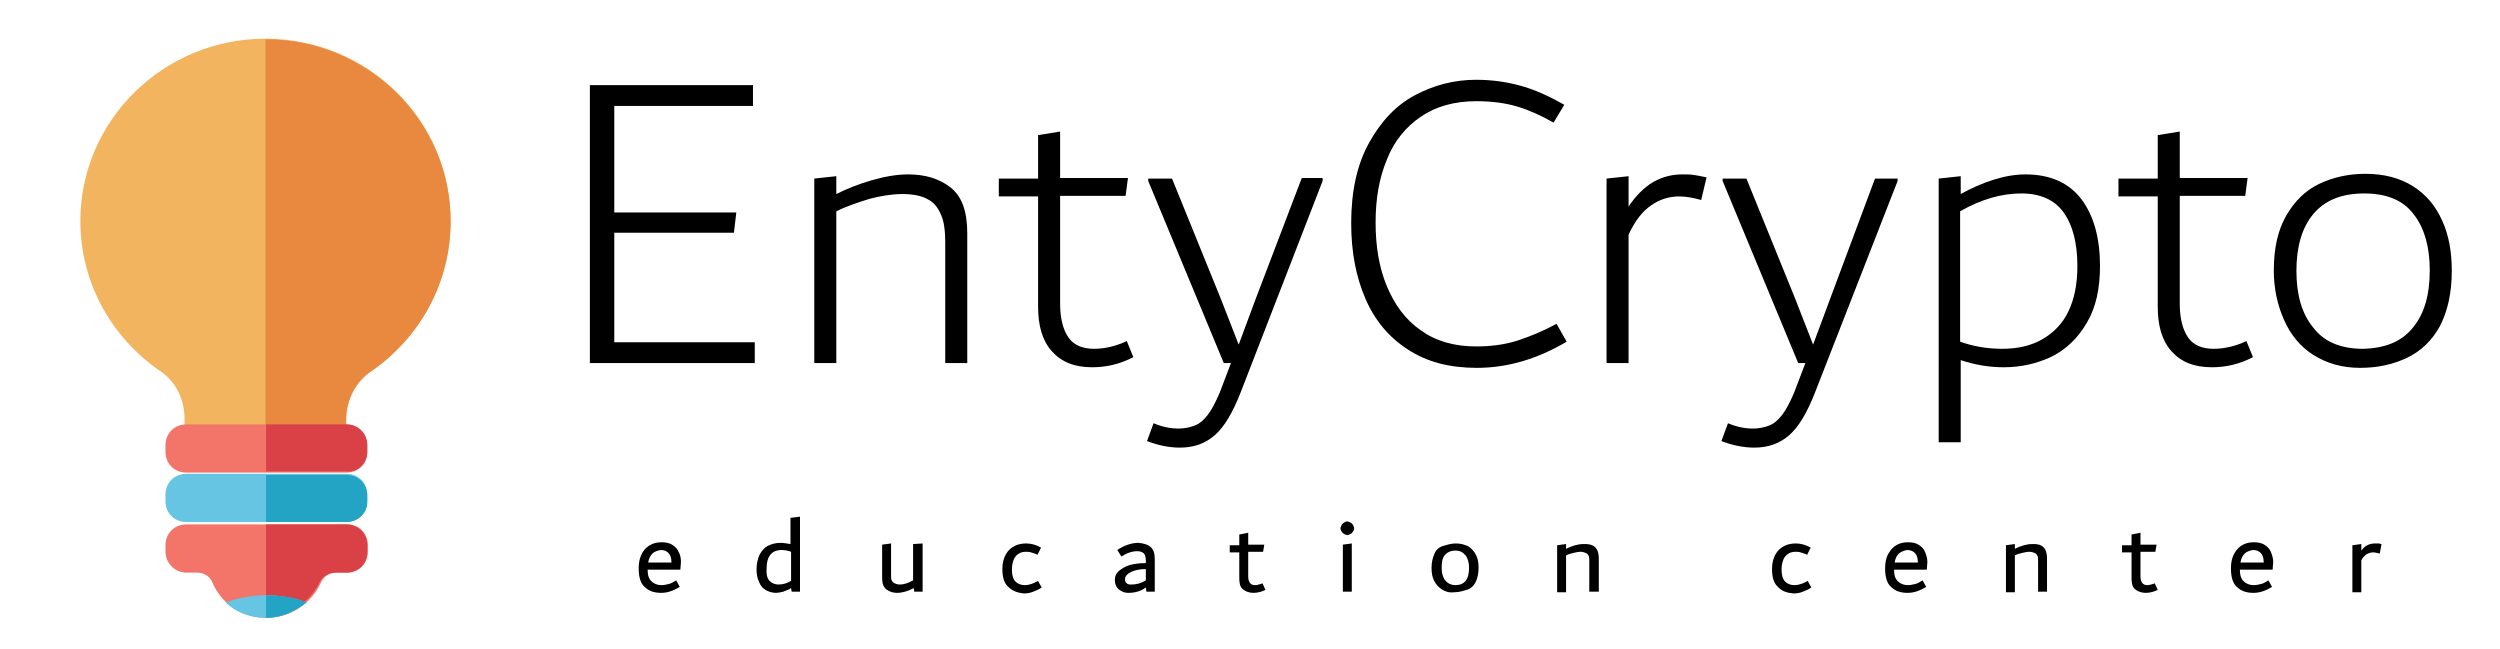 <?xml version="1.0" encoding="UTF-8"?> <!-- Generator: Adobe Illustrator 18.1.0, SVG Export Plug-In . SVG Version: 6.00 Build 0) --> <svg xmlns="http://www.w3.org/2000/svg" xmlns:xlink="http://www.w3.org/1999/xlink" id="_x2116_Пјh_x5F_1" x="0px" y="0px" viewBox="42 222 420 109" xml:space="preserve"> <g> <g> <g> <defs> <rect id="SVGID_1_" x="-12" y="180" width="197.5" height="194.2"></rect> </defs> <clipPath id="SVGID_2_"> <use xlink:href="#SVGID_1_" overflow="visible"></use> </clipPath> <rect x="-12" y="180" display="none" clip-path="url(#SVGID_2_)" fill="#EFEFF0" width="197.5" height="194.2"></rect> </g> <g> <defs> <rect id="SVGID_3_" x="-12" y="180" width="197.5" height="194.2"></rect> </defs> <clipPath id="SVGID_4_"> <use xlink:href="#SVGID_3_" overflow="visible"></use> </clipPath> <path display="none" clip-path="url(#SVGID_4_)" fill="#D1D3D4" d="M225.5,352.4c0,0-116.5-114.6-116.7-114.8 c-5.7-5.6-13.5-9.2-22.2-9.2c-26.8,0-42.9,32.1-20.3,53.9l6,5.9c1.1,2.3,0.9,3.9,0.9,5.3c-1.8,0-3.5,1.5-3.5,3.5 c0,1.7-0.3,2.7,2.6,5c-1.5,0.3-2.6,1.7-2.6,3.3c0,1.4-0.2,2.6,1.7,4.1c0.2,0.2,0.8,0.8,0.9,0.9c-1.5,0.3-2.6,1.7-2.6,3.3 c0,1.4-0.2,2.6,1.7,4.1c0.3,0.3,117.3,115.4,117.6,115.7c1.2,1.5,2.8,1.2,4.5,1.2c3.4,3.5,8.9,10.9,16.8,6.1 c0.6-0.3,1.1-0.8,1.5-1.2c0,0,1.4-1.2,2.3-3.2c0.5-1.1,1.5-1.7,2.6-1.7h1.8c2,0,3.5-1.5,3.5-3.5c0-1.4,0.2-2.6-1.7-4.1 c-0.2-0.2-0.8-0.8-0.9-0.9c1.5-0.3,2.6-1.7,2.6-3.3s0.3-2.7-2.6-5c1.5-0.3,2.6-1.7,2.6-3.3c0-1.4,0.2-2.6-1.7-4.1 c-0.2-0.2-1.7-1.7-1.7-1.7c0.2-3,1.7-6.1,4.3-7.9c8.2-5.6,13.2-14.8,13.2-25.1C236.3,366.2,232.4,359.1,225.5,352.4z"></path> </g> <g> <defs> <rect id="SVGID_5_" x="-12" y="180" width="197.5" height="194.2"></rect> </defs> <clipPath id="SVGID_6_"> <use xlink:href="#SVGID_5_" overflow="visible"></use> </clipPath> <g clip-path="url(#SVGID_6_)"> <path fill="#F3B460" d="M100.2,293.5v-1.1c0-3.2,1.5-6.4,4.3-8.2c8-5.6,13.2-14.7,13.2-25.1c0-17-14-30.6-31.1-30.6 c-17.2,0-31.1,13.8-31.1,30.6c0,10.4,5.2,19.5,13.2,25.1c2.8,1.8,4.3,4.8,4.3,8.2v1.1H100.2z"></path> <path fill="#E8893F" d="M104.5,284.3c8-5.6,13.2-14.7,13.2-25.1c0-17-14-30.6-31.1-30.6v64.9h13.5v-1.1 C100.2,289.2,101.7,286.1,104.5,284.3z"></path> <path display="none" fill="#E6E7E8" d="M108.8,259.2c-0.2-0.8-1.1-1.2-1.8-1.1s-2.6,0.6-4.6,2.7c-0.3-0.3-0.2-0.9,0-2 c0.2-0.5,0.2-1.1,0.3-1.7c0.5-1.7-0.2-2.1-0.6-2.4c-1.5-0.6-4.3,1.4-5.8,3.5c-0.3,0.5-0.6,0.9-0.8,1.4l0,0 c-0.3,0.6-3.7,2.3-4.8,2c-0.2,0-0.2,0-0.3-0.2c2.2-1.1,4.2-3,4.8-4.5c0.3-0.6,0-1.1-0.2-1.2c-0.3-0.5-0.9-0.6-1.5-0.5 c-1.8,0.3-4.2,2.9-4.6,4.7c0,0.2-0.2,0.6-0.2,0.9c-0.8,0.3-1.4,0.5-2,0.3s-0.9-0.5-1.1-0.9c0.8-1.1,1.2-2.1,1.7-2.9 c0.2-0.2,0.2-0.3,0.3-0.5c1.8-3.5,3.7-7.6,3.4-8.6c0-0.2-0.2-0.3-0.5-0.5c-0.2-0.2-0.6-0.2-1.4,0.3c-1.5,0.9-4.2,3.6-4.8,8.2 c-0.3-0.2-0.5-0.2-0.8-0.2c-1.4,0-2.9,1.1-3.8,2.6c-0.3,0.5-0.5,1.1-0.6,1.8c-1.7,1.7-2.9,2-3.7,2c-0.6,0-1.1-0.3-1.4-0.8 c-0.2-0.2-0.3-0.3-0.3-0.6c1.1-0.8,2.2-1.7,3.1-2.9c1.7-2.1,2.8-4.2,3.2-6.5c0.5-2.1,0.6-4.7-1.1-5.3c-1.8-0.8-3.8,2-4.6,3.2 c-1.5,2.4-2.3,5-2.3,7.7c0,0.9,0.2,2.3,0.5,3.5c-0.3,0.2-0.8,0.5-1.1,0.6c-0.8-1.5-1.4-2.1-1.4-2.3c-0.2-0.2-0.3-0.2-0.5-0.2 c-0.2,0-0.3,0-0.5,0.2c-2.6,2.1-6.2,2.1-6.2,2.1c-0.3,0-0.5,0.2-0.6,0.3c-0.2,0.2,0,0.5,0.2,0.6c2,2,6,1.4,8.2,0.8h0.2 c2.6,4.8,7.2,15.7,6.9,32.1c0,0.3,0.3,0.6,0.6,0.6l0,0c0.3,0,0.6-0.3,0.6-0.6c0.3-16.5-4.3-27.6-6.9-32.6 c0.3-0.2,0.6-0.3,0.9-0.5c0.2,0.3,0.3,0.5,0.5,0.6c0.6,0.8,1.4,1.2,2.3,1.2c1.1,0.2,2.3-0.5,3.7-1.5c0,0.2,0,0.2,0.2,0.3 c0.2,0.6,0.6,0.9,1.2,1.1c0.3,0.2,0.6,0.2,0.9,0.2c1.4,0,2.6-0.9,3.5-2.1c0.3,0.5,0.8,0.8,1.5,1.1c0.8,0.2,1.7,0.2,2.6-0.3 c0.2,0.3,0.6,0.5,1.1,0.6c1.1,0.3,3.5-0.6,5.1-1.5c0,0.2,0.2,0.3,0.2,0.5c0.2,0.5,0.6,0.8,1.1,0.8c1.4,0.2,3.2-1.2,3.7-1.5 c0.2-0.2,0.5-0.6,0.9-1.1c0,0.6,0.2,1.1,0.6,1.7c-3.4,4.2-7.1,13.3-7.5,33c0,0.3,0.3,0.6,0.6,0.6l0,0c0.3,0,0.6-0.3,0.6-0.6 c-0.2-20,3.5-28.8,6.8-32.6c1.2,0.3,3.1,0,4.3-0.6C109,260.8,109,259.6,108.8,259.2z M65,262.1c1.2-0.2,2.9-0.8,4.5-1.8 c0.2,0.3,0.6,0.8,0.9,1.5C69.1,262.1,66.8,262.5,65,262.1z M73.6,260.1c-0.3-0.9-0.3-2-0.3-2.7c0-2.4,0.8-4.8,2.2-7.1 c0.9-1.4,2.2-2.7,3.1-2.7c0.2,0,0.2,0,0.3,0c0.8,0.3,0.9,1.8,0.5,4.1c-0.5,2.1-1.4,4.1-3.1,6.1 C75.3,258.6,74.5,259.3,73.6,260.1z M81,262.5c-0.2,0-0.3-0.2-0.5-0.5c-0.2-0.3-0.2-0.6,0-0.9c0-0.2,0-0.2,0-0.3 c0.2-0.5,0.3-1.1,0.5-1.4c0.8-1.2,2-2,2.9-2l0,0c0.3,0,0.5,0.2,0.6,0.3v0.2c0,0.6-0.2,1.7,0,2.4C83.6,261.8,82.4,262.8,81,262.5 z M85.7,258c0-0.2,0-0.3,0-0.3c0.3-4.8,3.1-7.6,4.3-8.3c-0.3,1.1-1.2,3.6-3.2,7.3c-0.2,0.2-0.2,0.3-0.3,0.5 c-0.3,0.5-0.6,1.1-0.9,1.7C85.6,258.6,85.7,258.3,85.7,258z M90.1,260.7L90.1,260.7c0.3-1.7,2.3-3.8,3.7-3.9c0.2,0,0.2,0,0.3,0 s0.2,0,0.3,0l0,0C93.6,258.1,91.7,259.8,90.1,260.7z M101.4,257.1L101.4,257.1c-0.2,0.6-1.7,2.9-2.2,3.5 c-0.5,0.5-1.8,1.4-2.6,1.2c-0.2,0-0.2-0.2-0.3-0.2c-0.3-0.6,0.2-1.5,0.6-2.3c1.4-2,3.4-3.2,4.3-3.2c0.2,0,0.2,0,0.2,0 C101.6,256,101.7,256.3,101.4,257.1z M106.4,260.7c-0.9,0.5-2.2,0.6-2.9,0.6c1.7-1.7,3.2-2,3.5-2c0.3,0,0.6,0.2,0.6,0.3 C107.8,259.8,107.4,260.2,106.4,260.7z"></path> <g display="none"> <path display="inline" fill="#C7C8CA" d="M86.7,253.4c1.1-2.3,2.5-3.6,3.2-4.1c-0.3,1.1-1.2,3.6-3.2,7.3c0,0-0.2,0.2-0.2,0.3 v2.4c0.3-0.6,0.6-1.1,0.9-1.5c0.2-0.2,0.2-0.3,0.3-0.5c1.8-3.5,3.7-7.6,3.4-8.6c0-0.2-0.2-0.3-0.5-0.5 c-0.2-0.2-0.6-0.2-1.4,0.3c-0.8,0.5-1.8,1.4-2.8,2.7v2.1H86.7z"></path> <path display="inline" fill="#C7C8CA" d="M108.8,259.2c-0.2-0.8-1.1-1.2-1.8-1.1s-2.6,0.6-4.6,2.7c-0.3-0.3-0.2-0.9,0-2 c0.2-0.5,0.2-1.1,0.3-1.7c0.5-1.7-0.2-2.1-0.6-2.4c-1.5-0.6-4.3,1.4-5.8,3.5c-0.3,0.5-0.6,0.9-0.8,1.4l0,0 c-0.3,0.6-3.7,2.3-4.8,2c-0.2,0-0.2,0-0.3-0.2c2.2-1.1,4.2-3,4.8-4.5c0.3-0.6,0-1.1-0.2-1.2c-0.3-0.5-0.9-0.6-1.5-0.5 c-1.8,0.3-4.2,2.9-4.6,4.7c0,0.2-0.2,0.6-0.2,0.9c-0.8,0.3-1.4,0.5-2,0.3h-0.2v1.2c0.8,0.2,1.5,0,2.5-0.3 c0.2,0.3,0.6,0.5,1.1,0.6c1.1,0.3,3.5-0.6,5.1-1.5c0,0.2,0.2,0.3,0.2,0.5c0.2,0.5,0.6,0.8,1.1,0.8c1.4,0.2,3.2-1.2,3.7-1.5 c0.2-0.2,0.5-0.6,0.9-1.1c0,0.6,0.2,1.1,0.6,1.7c-3.4,4.2-7.1,13.3-7.5,33c0,0.3,0.3,0.6,0.6,0.6l0,0c0.3,0,0.6-0.3,0.6-0.6 c0.3-19.5,4-28.3,7.2-32.1c1.2,0.3,3.1,0,4.3-0.6C109,260.8,109,259.6,108.8,259.2z M90.1,260.7L90.1,260.7 c0.3-1.7,2.3-3.8,3.7-3.9c0.2,0,0.2,0,0.3,0s0.2,0,0.3,0l0,0C93.6,258.1,91.7,259.8,90.1,260.7z M101.4,257.1L101.4,257.1 c-0.2,0.6-1.7,2.9-2.2,3.5c-0.5,0.5-1.8,1.4-2.6,1.2c-0.2,0-0.2-0.2-0.3-0.2c-0.3-0.6,0.2-1.5,0.6-2.3c1.4-2,3.4-3.2,4.3-3.2 c0.2,0,0.2,0,0.2,0C101.6,256,101.7,256.3,101.4,257.1z M106.4,260.7c-0.9,0.5-2.2,0.6-2.9,0.6c1.7-1.7,3.2-2,3.5-2 c0.3,0,0.6,0.2,0.6,0.3C107.8,259.8,107.4,260.2,106.4,260.7z"></path> </g> <path fill="#F37569" d="M100.2,301.4c2,0,3.5-1.5,3.5-3.5v-1.1c0-1.8-1.5-3.5-3.5-3.5H73.3c-2,0-3.5,1.5-3.5,3.5v1.1 c0,2,1.5,3.5,3.5,3.5H100.2z"></path> <path fill="#D94147" d="M103.7,297.9v-1.1c0-2-1.5-3.5-3.5-3.5H86.7v7.9h13.5C102.1,301.4,103.7,299.9,103.7,297.9z"></path> <path fill="#66C5E3" d="M100.2,309.7c2,0,3.5-1.5,3.5-3.5v-1.1c0-2-1.5-3.5-3.5-3.5H73.3c-2,0-3.5,1.5-3.5,3.5v1.1 c0,2,1.5,3.5,3.5,3.5H100.2z"></path> <path fill="#24A4C4" d="M103.7,306.4v-1.1c0-2-1.5-3.5-3.5-3.5H86.7v7.9h13.5C102.1,309.7,103.7,308.2,103.7,306.4z"></path> <path fill="#F37569" d="M75.1,318.2c1.1,0,2.2,0.6,2.6,1.7c1.5,3.5,4.9,5.9,9.1,5.9c4,0,7.5-2.4,9.1-5.9 c0.5-1.1,1.5-1.7,2.6-1.7h1.8c2,0,3.5-1.5,3.5-3.5v-1.1c0-2-1.5-3.5-3.5-3.5H73.3c-2,0-3.5,1.5-3.5,3.5v1.1 c0,1.8,1.5,3.5,3.5,3.5H75.1z"></path> <path fill="#D94147" d="M98.4,318.2h1.8c2,0,3.5-1.5,3.5-3.5v-1.1c0-2-1.5-3.5-3.5-3.5H86.7v15.4c4,0,7.5-2.4,9.1-5.9 C96.2,318.8,97.3,318.2,98.4,318.2z"></path> <path fill="#66C5E3" d="M86.7,322c-2.5,0-4.8,0.5-6.8,1.2c1.7,1.7,4.2,2.6,6.8,2.6c2.6,0,4.9-1.1,6.8-2.6 C91.6,322.5,89.3,322,86.7,322z"></path> <path fill="#24A4C4" d="M86.7,325.8c2.6,0,4.9-1.1,6.8-2.6c-1.8-0.8-4.2-1.2-6.8-1.2V325.8z"></path> </g> </g> </g> <path display="none" fill="#D1D3D4" d="M93.9,252.8c0.8,0,1.2,0.6,1.2,1.2c0,0.8-0.6,1.2-1.2,1.2c-0.8,0-1.2-0.6-1.2-1.1 c0-0.2,0-0.3,0.2-0.5C93,253.1,93.4,252.8,93.9,252.8z M94.4,268c0.8,0,1.2,0.6,1.2,1.2c0,0.6-0.6,1.2-1.2,1.2 c-0.8,0-1.2-0.6-1.2-1.2c0-0.2,0-0.3,0.2-0.5C93.4,268.3,93.7,268,94.4,268z M94.5,256.2c0.8,0,1.2,0.6,1.2,1.1 c0,0.8-0.6,1.2-1.2,1.2c-0.8,0-1.2-0.6-1.2-1.1c0-0.2,0-0.3,0.2-0.5C93.6,256.5,94.1,256.2,94.5,256.2z M96.4,250.2 c0.6,0,1.2,0.6,1.2,1.1c0,0.8-0.6,1.2-1.2,1.2c-0.8,0-1.2-0.6-1.2-1.2c0-0.2,0-0.3,0.2-0.5C95.4,250.6,95.9,250.2,96.4,250.2z M97.4,258.3c0.6,0,1.2,0.6,1.2,1.1c0,0.8-0.5,1.2-1.2,1.2s-1.2-0.6-1.2-1.2c0-0.2,0-0.3,0.2-0.5C96.4,258.6,97,258.3,97.4,258.3z M97.7,269.3c0.6,0,1.2,0.6,1.2,1.2c0,0.8-0.6,1.2-1.2,1.2c-0.6,0-1.2-0.5-1.2-1.1c0-0.2,0-0.5,0.2-0.6 C96.8,269.8,97.3,269.3,97.7,269.3z M99.9,249.3c0.6,0,1.1,0.6,1.1,1.1c0,0.6-0.6,1.2-1.2,1.2s-1.2-0.6-1.2-1.2 c0-0.2,0-0.3,0.2-0.5C99,249.6,99.4,249.3,99.9,249.3z M101,259.3c0.6,0,1.2,0.6,1.2,1.1c0,0.6-0.6,1.2-1.2,1.2 c-0.6,0-1.2-0.5-1.2-1.1c0-0.2,0-0.3,0.2-0.5C100.1,259.5,100.5,259.3,101,259.3z M101.6,269.8c0.6,0,1.1,0.6,1.1,1.2 c0,0.8-0.6,1.2-1.2,1.2c-0.6,0-1.2-0.6-1.2-1.1c0-0.2,0-0.3,0.2-0.5C100.7,270.1,101.1,269.8,101.6,269.8z M103.4,249.6 c0.6,0,1.1,0.6,1.1,1.2c0,0.6-0.6,1.2-1.1,1.2c-0.6,0-1.2-0.6-1.2-1.1c0-0.2,0-0.3,0.2-0.5C102.5,249.9,103,249.6,103.4,249.6z M104.5,260.5c0.8,0,1.2,0.6,1.2,1.1c0,0.8-0.6,1.2-1.2,1.2s-1.1-0.6-1.1-1.2c0-0.2,0-0.3,0.2-0.5 C103.6,260.7,104.1,260.5,104.5,260.5z M105.3,268.7c0.6,0,1.1,0.6,1.1,1.2s-0.6,1.2-1.2,1.2s-1.1-0.6-1.1-1.2c0-0.2,0-0.3,0.2-0.5 C104.2,269,104.7,268.7,105.3,268.7z M106.8,251.5c0.8,0,1.2,0.6,1.2,1.2c0,0.8-0.6,1.2-1.2,1.2c-0.8,0-1.2-0.6-1.2-1.2 c0-0.2,0-0.3,0-0.5C105.9,251.8,106.4,251.5,106.8,251.5z M107.3,262.7c0.8,0,1.2,0.6,1.2,1.2c0,0.8-0.5,1.2-1.2,1.2 s-1.2-0.5-1.2-1.1c0-0.2,0-0.3,0.2-0.5C106.2,263,106.7,262.7,107.3,262.7z M107.6,266c0.6,0,1.2,0.6,1.2,1.1 c0,0.6-0.5,1.2-1.2,1.2s-1.2-0.6-1.2-1.2c0-0.2,0-0.3,0.2-0.5C106.7,266.3,107.1,266,107.6,266z"></path> <path display="none" fill="#FFFFFF" d="M63.6,259c0,0.6-0.5,1.1-1.2,1.1c-0.6,0-1.1-0.5-1.1-1.1s0.5-1.2,1.1-1.2 c0.5,0,0.9,0.3,1.1,0.8C63.6,258.7,63.6,258.9,63.6,259z M62.5,263.7c-0.6,0-1.1-0.6-1.1-1.2s0.5-1.1,1.1-1.1s1.2,0.5,1.2,1.1 c0,0.2,0,0.3-0.2,0.5C63.4,263.4,63,263.7,62.5,263.7z M64.8,255.7c0,0.6-0.5,1.1-1.1,1.1c-0.6,0-1.2-0.5-1.2-1.2 c0-0.6,0.5-1.1,1.2-1.1c0.5,0,0.9,0.3,1.1,0.8C64.8,255.5,64.8,255.7,64.8,255.7z M63.6,266.9c-0.8,0-1.2-0.6-1.2-1.1 c0-0.8,0.6-1.2,1.2-1.2s1.2,0.5,1.2,1.1c0,0.2,0,0.3-0.2,0.5C64.5,266.6,64,266.9,63.6,266.9z M66.7,253.1c0,0.6-0.5,1.2-1.2,1.2 c-0.6,0-1.1-0.5-1.1-1.1c0-0.6,0.5-1.2,1.1-1.2c0.5,0,0.9,0.3,1.1,0.8C66.7,253,66.7,253.1,66.7,253.1z M65.6,269.5 c-0.6,0-1.1-0.6-1.1-1.2s0.6-1.2,1.1-1.2c0.6,0,1.2,0.5,1.2,1.2c0,0.2,0,0.3,0,0.5C66.5,269.3,66,269.5,65.6,269.5z M69.7,251.3 c0,0.6-0.5,1.2-1.2,1.2c-0.6,0-1.2-0.5-1.2-1.1s0.5-1.2,1.2-1.2c0.5,0,0.9,0.3,1.1,0.8C69.6,251,69.7,251.2,69.7,251.3z M68.5,271.3c-0.6,0-1.2-0.6-1.2-1.2s0.6-1.1,1.2-1.1c0.8,0,1.2,0.6,1.2,1.1c0,0.2,0,0.3,0,0.5C69.4,271.1,69,271.3,68.5,271.3z M71.9,251.8c-0.6,0-1.1-0.6-1.1-1.2c0-0.8,0.6-1.1,1.1-1.1c0.6,0,1.1,0.5,1.1,1.1c0,0.2,0,0.3-0.2,0.5 C72.8,251.5,72.3,251.8,71.9,251.8z M73.1,271c0,0.6-0.5,1.1-1.1,1.1S71,271.6,71,271c0-0.6,0.5-1.2,1.1-1.2c0.5,0,0.9,0.3,1.1,0.8 C73.1,270.7,73.1,270.8,73.1,271z M75.6,252.2c-0.8,0-1.2-0.6-1.2-1.2c0-0.8,0.6-1.2,1.2-1.2c0.6,0,1.2,0.6,1.2,1.2 c0,0.2,0,0.3-0.2,0.5C76.5,251.9,76,252.2,75.6,252.2z M76.7,270.4c0,0.6-0.5,1.2-1.2,1.2c-0.6,0-1.2-0.5-1.2-1.2 c0-0.6,0.5-1.1,1.2-1.1c0.5,0,0.9,0.3,1.1,0.8C76.7,270.2,76.7,270.4,76.7,270.4z M78.7,253.7c-0.6,0-1.2-0.6-1.2-1.2 c0-0.6,0.6-1.2,1.2-1.2c0.6,0,1.1,0.6,1.1,1.2c0,0.2,0,0.3-0.2,0.5C79.4,253.6,79.1,253.7,78.7,253.7z M79.7,268.9 c0,0.6-0.5,1.1-1.1,1.1c-0.6,0-1.2-0.5-1.2-1.1c0-0.6,0.5-1.2,1.1-1.2c0.6,0,0.9,0.3,1.1,0.8C79.7,268.7,79.7,268.7,79.7,268.9z M81,256.5c-0.8,0-1.2-0.6-1.2-1.2c0-0.6,0.5-1.1,1.1-1.1s1.2,0.6,1.2,1.2c0,0.2,0,0.3-0.2,0.5C81.9,256.2,81.4,256.5,81,256.5z M82.2,266.6c0,0.6-0.5,1.1-1.2,1.1c-0.6,0-1.1-0.5-1.1-1.1c0-0.6,0.5-1.2,1.1-1.2c0.5,0,0.9,0.3,1.1,0.8 C82.2,266.3,82.2,266.4,82.2,266.6z"></path> </g> <rect x="11" y="118.1" display="none" fill="none" stroke="#000000" stroke-miterlimit="10" width="479.5" height="267.1"></rect> <g> <path d="M145.1,279.5h23.7v3.5h-27.7v-46.7h27.4v3.5h-23.3v17.9h20.5l-0.4,3.4h-20.1V279.5z"></path> <path d="M201.7,253.5c1.9,1.5,2.8,4,2.8,7.7V283h-3.7v-20.3c0-1.9-0.2-3.5-0.7-4.6c-0.5-1.2-1.2-2.1-2.2-2.6 c-1-0.6-2.5-0.9-4.3-0.9c-1.7,0-3.6,0.3-5.5,0.8c-1.9,0.6-3.8,1.2-5.6,2.1V283h-3.7v-31l3.7-0.4v3c1.8-0.9,3.8-1.7,5.9-2.3 c2.1-0.6,4.1-1,6.2-1C197.4,251.3,199.8,252,201.7,253.5z"></path> <path d="M232.4,282c-2.3,1.2-4.6,1.7-6.9,1.7c-3,0-5.2-0.9-6.8-2.7c-1.6-1.8-2.3-4.3-2.3-7.5V255h-6.6v-3h6.6v-7.3l3.7-0.6v7.8 h11.4l-0.4,3h-11V273c0,2.5,0.5,4.4,1.4,5.7c0.9,1.3,2.4,1.9,4.3,1.9c1.7,0,3.6-0.4,5.5-1.3L232.4,282z"></path> <path d="M264.2,252v0.4L250.4,288c-1.3,3.3-2.7,5.7-4.3,7.1s-3.5,2.1-5.9,2.1c-1.8,0-3.7-0.4-5.5-1.1l1.1-3 c1.4,0.6,2.8,0.9,4.2,0.9c1,0,1.9-0.2,2.7-0.5c0.8-0.3,1.5-0.9,2.2-1.8c0.7-0.9,1.3-2.1,2-3.7l1.9-5h-1.2l-12.7-30.6V252h4 l8.2,20.2c1.3,3.3,2.3,5.9,3,7.7l2.9-7.8l7.7-20.2H264.2z"></path> <path d="M278.5,280.7c-3.1-2-5.5-4.8-7.1-8.5s-2.4-7.9-2.4-12.7c0-5.4,1-9.9,3-13.5c2-3.6,4.5-6.3,7.7-8c3.2-1.7,6.6-2.6,10.3-2.6 c2.8,0,5.4,0.4,7.8,1.1c2.4,0.7,4.7,1.8,7,3.1l-1.8,3c-2.1-1.2-4.1-2.1-6.1-2.7c-2-0.6-4.3-0.9-6.9-0.9c-3.7,0-6.8,0.9-9.3,2.6 c-2.5,1.7-4.5,4.1-5.7,7.2c-1.3,3.1-1.9,6.6-1.9,10.6c0,4,0.6,7.6,1.9,10.7c1.3,3.1,3.1,5.6,5.7,7.4c2.5,1.8,5.6,2.7,9.3,2.7 c2.5,0,4.8-0.3,7-1c2.1-0.7,4.3-1.6,6.5-2.8l1.7,3c-4.9,2.9-9.9,4.4-15.1,4.4C285.5,283.8,281.7,282.8,278.5,280.7z"></path> <path d="M326.6,251.4c0.6,0.1,1.3,0.2,2.1,0.4l-0.9,3.8c-1.4-0.4-2.6-0.6-3.7-0.6c-1.7,0-3.3,0.5-4.7,1.5c-1.5,1-2.7,2.6-3.8,4.9 V283h-3.7v-31l3.7-0.4v5.1c1.2-1.8,2.6-3.2,4.1-4.1c1.6-0.9,3.2-1.3,4.9-1.3C325.4,251.3,326,251.3,326.6,251.4z"></path> <path d="M360.8,252v0.4L346.9,288c-1.3,3.3-2.7,5.7-4.3,7.1s-3.5,2.1-5.9,2.1c-1.8,0-3.7-0.4-5.5-1.1l1.1-3 c1.4,0.6,2.8,0.9,4.2,0.9c1,0,1.9-0.2,2.7-0.5c0.8-0.3,1.5-0.9,2.2-1.8c0.7-0.9,1.3-2.1,2-3.7l1.9-5h-1.2l-12.7-30.6V252h4 l8.2,20.2c1.3,3.3,2.3,5.9,3,7.7l2.9-7.8L357,252H360.8z"></path> <path d="M391.7,255.5c2.1,2.8,3.1,6.6,3.1,11.2c0,3.8-0.7,7-2.2,9.5c-1.5,2.6-3.5,4.5-5.9,5.7c-2.5,1.2-5.2,1.8-8.1,1.8 c-2.4,0-4.8-0.4-7.2-1.2v13.8h-3.7V252l3.7-0.4v3c1.8-1,3.6-1.8,5.5-2.4c1.9-0.6,3.7-0.9,5.4-0.9 C386.4,251.3,389.6,252.7,391.7,255.5z M385.1,279c1.9-1.1,3.4-2.6,4.4-4.7c1-2.1,1.5-4.6,1.5-7.6c0-3.9-0.8-6.9-2.3-9 s-3.9-3.2-7.1-3.2c-3.4,0-6.8,1-10.3,3v21.9c2.2,0.8,4.6,1.2,7.1,1.2C380.9,280.6,383.2,280.1,385.1,279z"></path> <path d="M420.5,282c-2.3,1.2-4.6,1.7-6.9,1.7c-3,0-5.2-0.9-6.8-2.7c-1.6-1.8-2.3-4.3-2.3-7.5V255h-6.6v-3h6.6v-7.3l3.7-0.6v7.8 h11.4l-0.4,3h-11V273c0,2.5,0.5,4.4,1.4,5.7c0.9,1.3,2.4,1.9,4.3,1.9c1.7,0,3.6-0.4,5.5-1.3L420.5,282z"></path> <path d="M430.6,281.6c-2.2-1.4-3.8-3.4-4.9-5.9c-1.1-2.5-1.7-5.2-1.7-8.3c0-3.7,0.7-6.8,2.1-9.2c1.4-2.4,3.2-4.2,5.5-5.3 s4.9-1.7,7.8-1.7c3.1,0,5.8,0.7,8,2.1c2.2,1.4,3.8,3.3,4.9,5.8c1.1,2.4,1.6,5.2,1.6,8.4c0,3.7-0.7,6.8-2,9.3 c-1.3,2.4-3.2,4.2-5.5,5.3c-2.3,1.1-4.9,1.7-7.9,1.7C435.4,283.8,432.8,283,430.6,281.6z M447.4,277c1.9-2.3,2.8-5.5,2.8-9.6 c0-3.9-0.9-7.1-2.7-9.4c-1.8-2.4-4.6-3.5-8.3-3.5c-3.9,0-6.7,1.2-8.6,3.5c-1.9,2.3-2.8,5.5-2.8,9.5c0,4,0.9,7.2,2.8,9.5 c1.8,2.4,4.6,3.6,8.4,3.6C442.7,280.5,445.5,279.4,447.4,277z"></path> <path d="M156.3,317.7h-5.5c0,0.9,0.2,1.6,0.7,2c0.4,0.4,1,0.6,1.6,0.6c0.5,0,0.9-0.1,1.3-0.2c0.4-0.1,0.7-0.3,1.2-0.6l0.6,1.1 c-1,0.6-2,1-3.1,1c-1.2,0-2.1-0.3-2.8-1c-0.7-0.6-1-1.7-1-3.1c0-0.8,0.1-1.5,0.4-2.2s0.7-1.2,1.3-1.6c0.6-0.4,1.3-0.6,2.1-0.6 c0.7,0,1.3,0.1,1.8,0.4c0.5,0.3,0.9,0.7,1.1,1.2c0.3,0.5,0.4,1.1,0.4,1.7L156.3,317.7z M151.6,315c-0.4,0.4-0.6,0.9-0.7,1.5h3.9 v-0.1c0-0.7-0.2-1.2-0.5-1.5s-0.7-0.5-1.3-0.5C152.4,314.5,151.9,314.7,151.6,315z"></path> <path d="M176.4,308.8v12.6H175l-0.1-0.6c-0.4,0.3-0.9,0.4-1.3,0.6c-0.4,0.1-0.9,0.2-1.2,0.2c-0.7,0-1.3-0.2-1.8-0.5 c-0.5-0.3-0.9-0.8-1.1-1.4c-0.3-0.6-0.4-1.3-0.4-2.1c0-0.9,0.2-1.7,0.5-2.4c0.4-0.7,0.8-1.2,1.4-1.5c0.6-0.3,1.3-0.5,2.1-0.5 c0.5,0,1.1,0.1,1.7,0.2V309L176.4,308.8z M171.3,319.6c0.4,0.4,0.9,0.6,1.5,0.6c0.7,0,1.4-0.2,2.1-0.6v-4.9 c-0.5-0.2-1.1-0.3-1.6-0.3c-0.5,0-0.9,0.1-1.3,0.3s-0.7,0.6-0.9,1c-0.2,0.5-0.3,1-0.3,1.7C170.7,318.5,170.9,319.2,171.3,319.6z"></path> <path d="M197,313.3v8.1h-1.4l-0.1-0.6c-0.9,0.5-1.9,0.8-2.8,0.8c-0.7,0-1.3-0.2-1.8-0.6s-0.7-1-0.7-1.9v-5.6l1.5-0.2v5.3 c0,0.4,0,0.7,0.1,0.9s0.3,0.4,0.5,0.5c0.2,0.1,0.5,0.2,0.9,0.2c0.6,0,1.3-0.2,2.2-0.7v-6.1L197,313.3z"></path> <path d="M211.4,320.6c-0.7-0.6-1-1.6-1-3c0-1,0.2-1.8,0.6-2.5s0.9-1.1,1.5-1.4c0.6-0.3,1.3-0.4,1.9-0.4c0.8,0,1.6,0.2,2.5,0.7 l-0.6,1.2c-0.4-0.2-0.8-0.3-1.1-0.4c-0.3-0.1-0.6-0.1-0.9-0.1c-0.7,0-1.3,0.3-1.7,0.8c-0.4,0.5-0.6,1.3-0.6,2.2 c0,0.9,0.2,1.6,0.6,2c0.4,0.4,0.9,0.6,1.6,0.6c0.4,0,0.8-0.1,1.1-0.2s0.7-0.3,1.1-0.5l0.6,1.1c-0.4,0.3-0.9,0.5-1.4,0.7 c-0.5,0.2-1,0.3-1.6,0.3C213,321.6,212.1,321.3,211.4,320.6z"></path> <path d="M235.3,313.9c0.5,0.4,0.7,1.1,0.7,2v5.5h-1.4l-0.1-0.7c-0.8,0.6-1.8,0.9-2.9,0.9c-0.5,0-0.9-0.1-1.2-0.3 c-0.4-0.2-0.6-0.4-0.8-0.7c-0.2-0.3-0.3-0.7-0.3-1.1c0-0.7,0.2-1.2,0.7-1.6c0.5-0.4,1.1-0.8,1.9-1c0.8-0.2,1.6-0.3,2.6-0.3v-0.4 c0-0.5-0.1-0.9-0.3-1.2c-0.2-0.2-0.6-0.4-1.1-0.4c-0.9,0-1.8,0.3-2.7,0.9l-0.7-1.1c1.2-0.8,2.4-1.2,3.6-1.2 C234.2,313.3,234.9,313.5,235.3,313.9z M231.3,320c0.2,0.2,0.5,0.2,0.8,0.2c0.8,0,1.6-0.2,2.4-0.7v-1.9c-1,0-1.9,0.2-2.5,0.5 c-0.6,0.3-1,0.7-1,1.2C231,319.6,231.1,319.9,231.3,320z"></path> <path d="M254.6,321.1c-0.6,0.3-1.3,0.5-2,0.5c-0.7,0-1.3-0.2-1.8-0.6s-0.6-1.1-0.6-1.9v-4.3h-1.6v-1.2h1.6v-1.8l1.5-0.3v2h2.7 l-0.2,1.2h-2.5v4.1c0,1,0.4,1.5,1.1,1.5c0.2,0,0.4,0,0.6-0.1c0.2,0,0.4-0.1,0.7-0.2L254.6,321.1z"></path> <path d="M267.8,311.7c-0.2-0.1-0.3-0.2-0.4-0.4c-0.1-0.2-0.2-0.3-0.2-0.5c0-0.2,0.1-0.4,0.2-0.6c0.1-0.2,0.2-0.3,0.4-0.4 s0.3-0.2,0.5-0.2c0.2,0,0.4,0.1,0.6,0.2s0.3,0.2,0.4,0.4c0.1,0.2,0.2,0.4,0.2,0.6c0,0.2-0.1,0.4-0.2,0.5c-0.1,0.2-0.2,0.3-0.4,0.4 s-0.4,0.2-0.6,0.2C268.2,311.9,268,311.8,267.8,311.7z M267.6,321.4v-7.9l1.5-0.2v8.1H267.6z"></path> <path d="M284.2,321c-0.6-0.4-1-0.9-1.3-1.5s-0.4-1.3-0.4-2.1c0-1,0.2-1.7,0.5-2.4s0.8-1.1,1.5-1.3s1.3-0.4,2.1-0.4 c0.8,0,1.5,0.2,2.1,0.5c0.6,0.4,1,0.9,1.3,1.5c0.3,0.6,0.4,1.3,0.4,2.1c0,1-0.2,1.8-0.5,2.4s-0.8,1.1-1.5,1.3s-1.3,0.4-2.1,0.4 C285.5,321.6,284.8,321.4,284.2,321z M288.8,317.4c0-0.9-0.2-1.6-0.6-2.1c-0.4-0.5-0.9-0.8-1.7-0.8c-0.8,0-1.4,0.3-1.8,0.8 c-0.4,0.5-0.5,1.2-0.5,2.1c0,0.9,0.2,1.6,0.6,2.1c0.4,0.5,1,0.8,1.7,0.8C288,320.3,288.8,319.4,288.8,317.4z"></path> <path d="M310.6,315.8v5.6H309v-5c0-0.4,0-0.8-0.1-1s-0.2-0.4-0.5-0.5c-0.2-0.1-0.5-0.2-0.9-0.2c-0.4,0-0.7,0.1-1.2,0.2 c-0.4,0.1-0.8,0.2-1.2,0.4v6.2h-1.5v-7.9l1.5-0.2v0.8c1-0.5,2-0.8,2.9-0.8C309.8,313.3,310.6,314.1,310.6,315.8z"></path> <path d="M340.7,320.6c-0.7-0.6-1-1.6-1-3c0-1,0.2-1.8,0.6-2.5s0.9-1.1,1.5-1.4c0.6-0.3,1.3-0.4,1.9-0.4c0.8,0,1.6,0.2,2.5,0.7 l-0.6,1.2c-0.4-0.2-0.8-0.3-1.1-0.4c-0.3-0.1-0.6-0.1-0.9-0.1c-0.7,0-1.3,0.3-1.7,0.8c-0.4,0.5-0.6,1.3-0.6,2.2 c0,0.9,0.2,1.6,0.6,2c0.4,0.4,0.9,0.6,1.6,0.6c0.4,0,0.8-0.1,1.1-0.2s0.7-0.3,1.1-0.5l0.6,1.1c-0.4,0.3-0.9,0.5-1.4,0.7 c-0.5,0.2-1,0.3-1.6,0.3C342.2,321.6,341.3,321.3,340.7,320.6z"></path> <path d="M365.7,317.7h-5.5c0,0.9,0.2,1.6,0.7,2c0.4,0.4,1,0.6,1.6,0.6c0.5,0,0.9-0.1,1.3-0.2c0.4-0.1,0.7-0.3,1.2-0.6l0.6,1.1 c-1,0.6-2,1-3.1,1c-1.2,0-2.1-0.3-2.8-1c-0.7-0.6-1-1.7-1-3.1c0-0.8,0.1-1.5,0.4-2.2c0.3-0.6,0.7-1.2,1.3-1.6 c0.6-0.4,1.3-0.6,2.1-0.6c0.7,0,1.3,0.1,1.8,0.4s0.9,0.7,1.1,1.2s0.4,1.1,0.4,1.7L365.7,317.7z M361,315c-0.4,0.4-0.6,0.9-0.7,1.5 h3.9v-0.1c0-0.7-0.2-1.2-0.5-1.5s-0.7-0.5-1.3-0.5C361.8,314.5,361.4,314.7,361,315z"></path> <path d="M385.9,315.8v5.6h-1.5v-5c0-0.4,0-0.8-0.1-1s-0.2-0.4-0.5-0.5c-0.2-0.1-0.5-0.2-0.9-0.2c-0.4,0-0.7,0.1-1.2,0.2 c-0.4,0.1-0.8,0.2-1.2,0.4v6.2h-1.5v-7.9l1.5-0.2v0.8c1-0.5,2-0.8,2.9-0.8C385.1,313.3,385.9,314.1,385.9,315.8z"></path> <path d="M404.5,321.1c-0.6,0.3-1.3,0.5-2,0.5c-0.7,0-1.3-0.2-1.8-0.6s-0.6-1.1-0.6-1.9v-4.3h-1.6v-1.2h1.6v-1.8l1.5-0.3v2h2.7 l-0.2,1.2h-2.5v4.1c0,1,0.4,1.5,1.1,1.5c0.2,0,0.4,0,0.6-0.1c0.2,0,0.4-0.1,0.7-0.2L404.5,321.1z"></path> <path d="M423.8,317.7h-5.5c0,0.9,0.2,1.6,0.7,2c0.4,0.4,1,0.6,1.6,0.6c0.5,0,0.9-0.1,1.3-0.2c0.4-0.1,0.7-0.3,1.2-0.6l0.6,1.1 c-1,0.6-2,1-3.1,1c-1.2,0-2.1-0.3-2.8-1c-0.7-0.6-1-1.7-1-3.1c0-0.8,0.1-1.5,0.4-2.2c0.3-0.6,0.7-1.2,1.3-1.6 c0.6-0.4,1.3-0.6,2.1-0.6c0.7,0,1.3,0.1,1.8,0.4s0.9,0.7,1.1,1.2s0.4,1.1,0.4,1.7L423.8,317.7z M419.1,315 c-0.4,0.4-0.6,0.9-0.7,1.5h3.9v-0.1c0-0.7-0.2-1.2-0.5-1.5s-0.7-0.5-1.3-0.5C419.9,314.5,419.4,314.7,419.1,315z"></path> <path d="M441.6,313.3c0.2,0,0.3,0.1,0.5,0.1l-0.3,1.6c-0.4-0.1-0.8-0.2-1.1-0.2c-0.4,0-0.7,0.1-1.1,0.3c-0.3,0.2-0.6,0.5-0.9,1v5.4 h-1.5v-7.9l1.5-0.2v1.1c0.3-0.4,0.6-0.7,1-0.9c0.4-0.2,0.8-0.3,1.3-0.3C441.2,313.3,441.4,313.3,441.6,313.3z"></path> </g> </svg> 